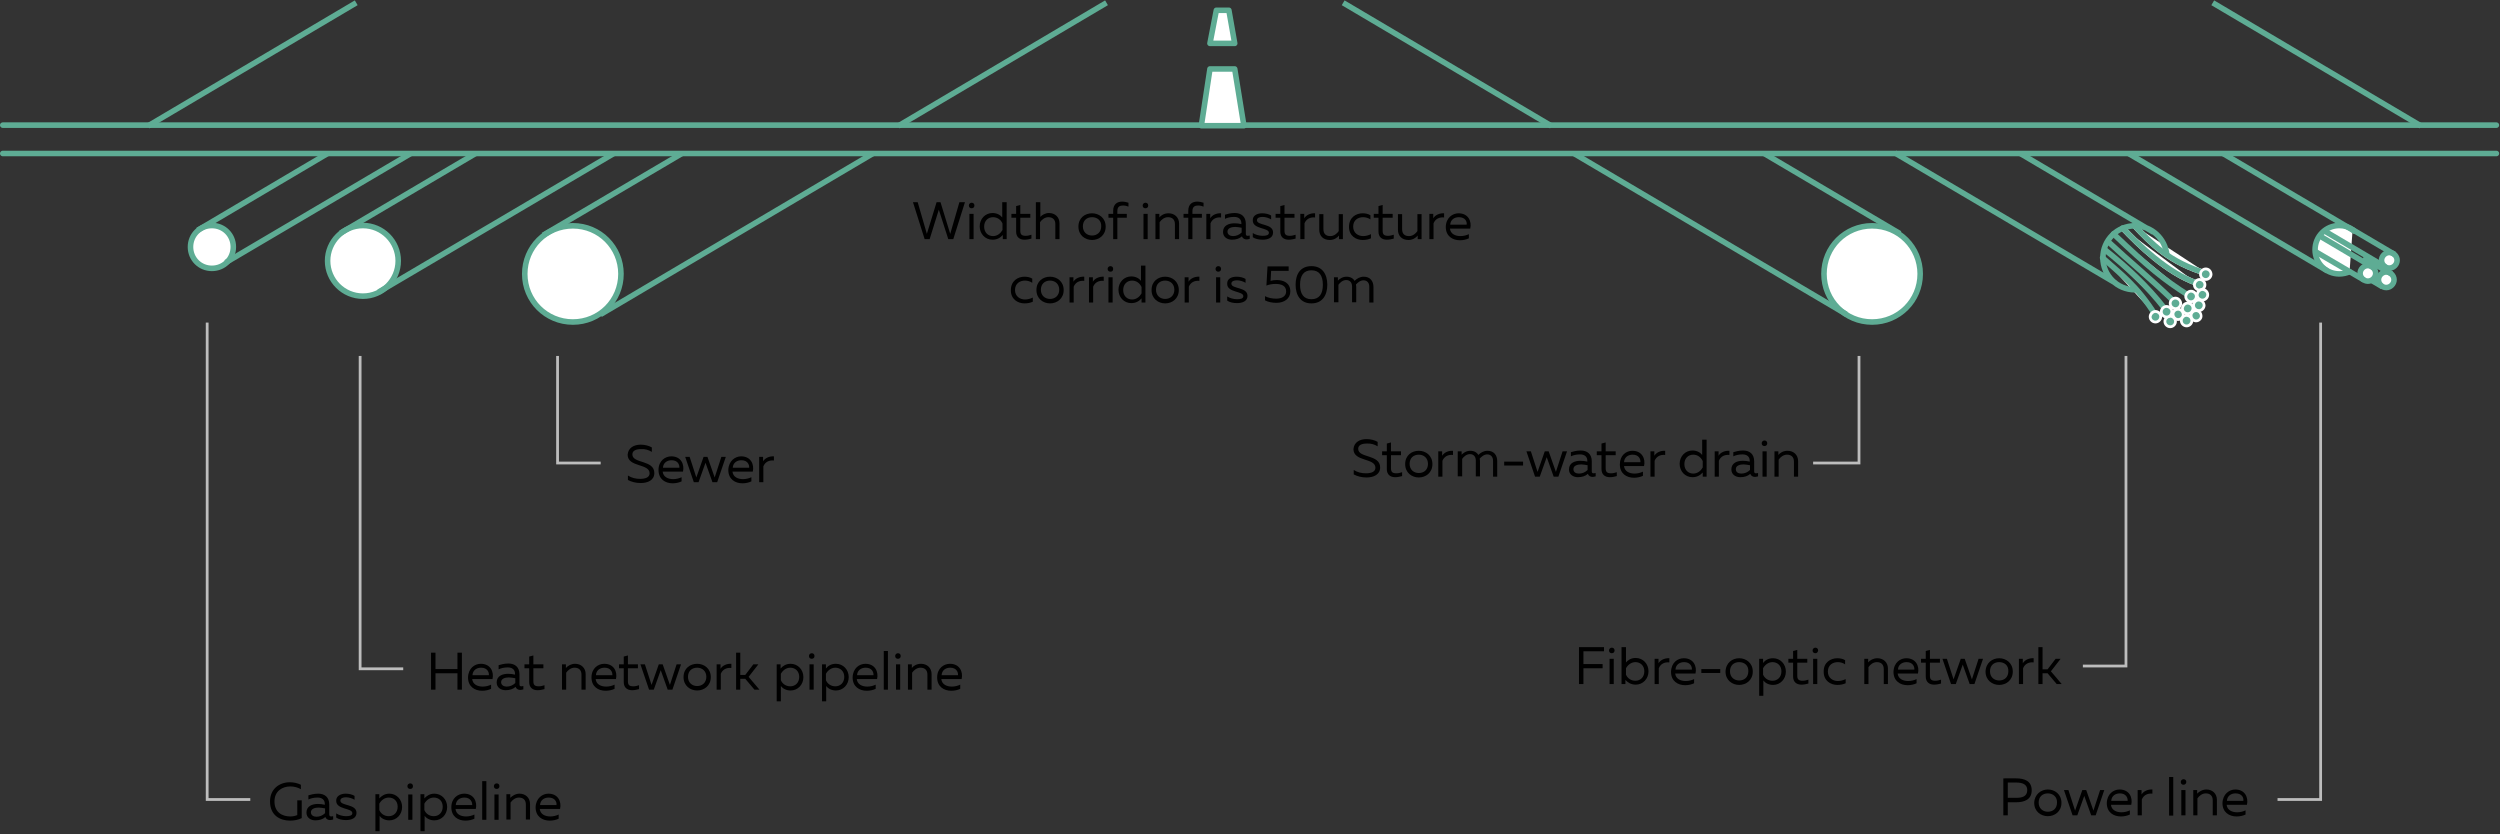<?xml version="1.0" encoding="utf-8"?>
<!-- Generator: Adobe Illustrator 22.1.0, SVG Export Plug-In . SVG Version: 6.00 Build 0)  -->
<svg version="1.1" id="Layer_1" xmlns="http://www.w3.org/2000/svg" xmlns:xlink="http://www.w3.org/1999/xlink" x="0px" y="0px"
	 viewBox="0 0 899 300" style="enable-background:new 0 0 899 300;" xml:space="preserve">
<rect x="0" y="0" width="899" height="300" fill="#333333" stroke="none"/>
<style type="text/css">
	.st0{fill:none;stroke:#BDBDBD;}
	.st1{fill:none;stroke:#5EAC94;stroke-width:2;stroke-linecap:round;stroke-linejoin:round;stroke-miterlimit:10;}
	.st2{fill:#FFFFFF;stroke:#5EAC94;stroke-width:2;stroke-linecap:round;stroke-linejoin:round;stroke-miterlimit:10;}
	.st3{fill:none;stroke:#5EAC94;stroke-width:2;stroke-miterlimit:10;}
	.st4{fill:#FFFFFF;}
	.st5{fill:none;stroke:#FFFFFF;stroke-width:2;stroke-miterlimit:10;}
	.st6{fill:#5EAC94;}
</style>
<path class="st0" d="M74.5,116v171 M90,287.5H74 M834.5,116v171 M835,287.5h-16 M145,240.5h-16 M129.5,128v112 M749,239.5h15
	 M764.5,128v112 M216,166.5h-16 M200.5,128v38 M668,166.5h-16 M668.5,128v39"/>
<path class="st1" d="M1,55.2h896.7 M1,45h896.7"/>
<path class="st2" d="M444,24.8h-8.9L432,45.2h15.3L444,24.8z M441.9,3.7h-4.5l-2.3,11.9h8.9L441.9,3.7z M76.2,96.5
	c4.3,0,7.7-3.4,7.7-7.7c0-4.3-3.4-7.7-7.7-7.7s-7.7,3.4-7.7,7.7C68.5,93.1,71.9,96.5,76.2,96.5z M130.5,106.5
	c7,0,12.7-5.7,12.7-12.7s-5.7-12.7-12.7-12.7c-7,0-12.7,5.7-12.7,12.7S123.5,106.5,130.5,106.5z M206,115.8
	c9.6,0,17.3-7.7,17.3-17.3c0-9.6-7.7-17.3-17.3-17.3c-9.6,0-17.3,7.7-17.3,17.3C188.7,108.1,196.4,115.8,206,115.8z M673.2,115.8
	c9.6,0,17.3-7.7,17.3-17.3c0-9.6-7.7-17.3-17.3-17.3c-9.6,0-17.3,7.7-17.3,17.3C655.9,108.1,663.6,115.8,673.2,115.8z"/>
<path class="st3" d="M53.2,45.3L128.1,1 M323,45.3L397.9,1 M870.6,45.3L795.7,1 M557.9,45.3L483,1"/>
<path class="st4" d="M844.9,97.7c-1.1,0.5-2.4,0.8-3.7,0.8c-4.8,0-8.7-3.9-8.7-8.7c0-4.8,3.9-8.7,8.7-8.7c1.8,0,3.5,0.5,4.8,1.5"/>
<path class="st1" d="M844.9,97.7c-1.1,0.5-2.4,0.8-3.7,0.8c-4.8,0-8.7-3.9-8.7-8.7c0-4.8,3.9-8.7,8.7-8.7c1.8,0,3.5,0.5,4.8,1.5"/>
<path class="st3" d="M847,83.3l-47.6-28.1 M836.9,97.4l-71.3-42.1"/>
<path class="st2" d="M859.2,96.4c1.5,0,2.8-1.3,2.8-2.8s-1.3-2.8-2.8-2.8c0,0,0,0,0,0c-1.5,0-2.8,1.3-2.8,2.8
	C856.4,95.1,857.7,96.4,859.2,96.4z"/>
<path class="st3" d="M861.1,91.5L846,82.6 M857.8,96l-22-13"/>
<path class="st2" d="M851.5,101.1c1.5,0,2.8-1.3,2.8-2.8s-1.3-2.8-2.8-2.8c0,0,0,0,0,0c-1.5,0-2.8,1.3-2.8,2.8
	C848.7,99.8,850,101.1,851.5,101.1z"/>
<path class="st3" d="M853.4,96.2l-19.3-11.4 M850.1,100.7l-17.6-10.3"/>
<path class="st2" d="M858.1,103.4c1.5,0,2.8-1.3,2.8-2.8c0-1.5-1.3-2.8-2.8-2.8c-1.5,0-2.8,1.3-2.8,2.8
	C855.3,102.1,856.6,103.4,858.1,103.4z"/>
<path class="st3" d="M860,98.5l-10.2-5.8 M856.7,103.1l-3.9-2.3 M663.9,113L566,55.2 M683.2,84l-48.8-28.8"/>
<path class="st4" d="M794,98.5c-14.2-4.2-20.5-11.1-26.4-17.3L794,98.5z"/>
<path class="st5" d="M794,98.5c-14.2-4.2-20.5-11.1-26.4-17.3"/>
<path class="st1" d="M794,98.5c-14.2-4.2-20.5-11.1-26.4-17.3"/>
<path class="st4" d="M789.9,101.8C779.2,98,769.2,88.2,763.3,82L789.9,101.8z"/>
<path class="st5" d="M789.9,101.8C779.2,98,769.2,88.2,763.3,82"/>
<path class="st1" d="M789.9,101.8C779.2,98,769.2,88.2,763.3,82"/>
<path class="st4" d="M787,106.2c-8.9-5.6-14.6-10.3-27-22.1L787,106.2z"/>
<path class="st1" d="M787,106.2c-8.9-5.6-14.6-10.3-27-22.1"/>
<path class="st4" d="M781.8,108.4c-9.1-8.8-16-14.3-23.6-21.4L781.8,108.4z"/>
<path class="st1" d="M781.8,108.4c-9.1-8.8-16-14.3-23.6-21.4"/>
<path class="st4" d="M778.4,110.9c-6.4-8.2-13.5-14.7-21.6-21.2L778.4,110.9z"/>
<path class="st1" d="M778.4,110.9c-6.4-8.2-13.5-14.7-21.6-21.2"/>
<path class="st4" d="M775.1,113.3c-6.9-10.9-12.6-14.8-19-20.6L775.1,113.3z"/>
<path class="st1" d="M775.1,113.3c-6.9-10.9-12.6-14.8-19-20.6"/>
<path class="st6" d="M793.2,100.4c-1,0-1.9-0.8-1.9-1.9c0-1,0.8-1.9,1.9-1.9c1.1,0,1.9,0.8,1.9,1.9
	C795,99.5,794.2,100.4,793.2,100.4z"/>
<path class="st4" d="M793.2,97.2c0.7,0,1.4,0.6,1.4,1.4c0,0.7-0.6,1.4-1.4,1.4c-0.8,0-1.4-0.6-1.4-1.4S792.4,97.2,793.2,97.2z
	 M793.2,96.2c-1.3,0-2.4,1.1-2.4,2.4s1.1,2.4,2.4,2.4c1.3,0,2.4-1.1,2.4-2.4C795.5,97.2,794.5,96.2,793.2,96.2L793.2,96.2z"/>
<path class="st6" d="M791,104.2c-1,0-1.9-0.8-1.9-1.9c0-1,0.8-1.9,1.9-1.9c1.1,0,1.9,0.8,1.9,1.9S792.1,104.2,791,104.2z"/>
<path class="st4" d="M791,101c0.7,0,1.4,0.6,1.4,1.4c0,0.7-0.6,1.4-1.4,1.4c-0.8,0-1.4-0.6-1.4-1.4C789.7,101.6,790.3,101,791,101z
	 M791,100c-1.3,0-2.4,1.1-2.4,2.4s1.1,2.4,2.4,2.4c1.3,0,2.4-1.1,2.4-2.4S792.3,100,791,100z"/>
<path class="st6" d="M792,107.8c-1,0-1.9-0.8-1.9-1.9c0-1,0.8-1.9,1.9-1.9c1.1,0,1.9,0.8,1.9,1.9S793.1,107.8,792,107.8z"/>
<path class="st4" d="M792,104.6c0.7,0,1.4,0.6,1.4,1.4c0,0.7-0.6,1.4-1.4,1.4c-0.8,0-1.4-0.6-1.4-1.4
	C790.7,105.2,791.3,104.6,792,104.6z M792,103.6c-1.3,0-2.4,1.1-2.4,2.4s1.1,2.4,2.4,2.4c1.3,0,2.4-1.1,2.4-2.4
	S793.3,103.6,792,103.6z"/>
<path class="st6" d="M790.7,111.6c-1,0-1.9-0.8-1.9-1.9c0-1,0.8-1.9,1.9-1.9c1,0,1.9,0.8,1.9,1.9
	C792.5,110.8,791.7,111.6,790.7,111.6z"/>
<path class="st4" d="M790.7,108.4c0.7,0,1.4,0.6,1.4,1.4c0,0.7-0.6,1.4-1.4,1.4c-0.7,0-1.4-0.6-1.4-1.4S789.9,108.4,790.7,108.4z
	 M790.7,107.4c-1.3,0-2.4,1.1-2.4,2.4s1.1,2.4,2.4,2.4c1.3,0,2.4-1.1,2.4-2.4C793,108.5,792,107.4,790.7,107.4z"/>
<path class="st6" d="M786.7,112.7c-1,0-1.9-0.8-1.9-1.9c0-1,0.8-1.9,1.9-1.9c1,0,1.9,0.8,1.9,1.9S787.8,112.7,786.7,112.7z"/>
<path class="st4" d="M786.7,109.5c0.7,0,1.4,0.6,1.4,1.4c0,0.7-0.6,1.4-1.4,1.4c-0.8,0-1.4-0.6-1.4-1.4
	C785.4,110.1,786,109.5,786.7,109.5z M786.7,108.5c-1.3,0-2.4,1.1-2.4,2.4s1.1,2.4,2.4,2.4c1.3,0,2.4-1.1,2.4-2.4
	S788,108.5,786.7,108.5z"/>
<path class="st6" d="M786.3,117.1c-1,0-1.9-0.8-1.9-1.9c0-1,0.8-1.9,1.9-1.9c1.1,0,1.9,0.8,1.9,1.9
	C788.1,116.3,787.3,117.1,786.3,117.1z"/>
<path class="st4" d="M786.3,113.9c0.7,0,1.4,0.6,1.4,1.4c0,0.7-0.6,1.4-1.4,1.4c-0.8,0-1.4-0.6-1.4-1.4S785.5,113.9,786.3,113.9z
	 M786.3,112.9c-1.3,0-2.4,1.1-2.4,2.4s1.1,2.4,2.4,2.4c1.3,0,2.4-1.1,2.4-2.4C788.6,114,787.6,112.9,786.3,112.9z"/>
<path class="st6" d="M780.4,117.4c1,0,1.9-0.9,1.9-1.9s-0.9-1.9-1.9-1.9l0,0c-1,0-1.9,0.9-1.9,1.9S779.4,117.4,780.4,117.4z"/>
<path class="st4" d="M780.4,114.2c0.7,0,1.4,0.6,1.4,1.4s-0.6,1.4-1.4,1.4c-0.7,0-1.4-0.6-1.4-1.4S779.7,114.2,780.4,114.2z
	 M780.4,113.2c-1.3,0-2.4,1.1-2.4,2.4s1.1,2.4,2.4,2.4c1.3,0,2.4-1.1,2.4-2.4S781.7,113.2,780.4,113.2z"/>
<path class="st6" d="M783.1,114.9c-1-0.1-1.8-0.9-1.7-2c0.1-1,0.9-1.7,1.8-1.7h0.1c1,0.1,1.8,0.9,1.7,2
	C784.9,114.2,784.1,114.9,783.1,114.9L783.1,114.9z"/>
<path class="st4" d="M783.2,111.7C783.2,111.7,783.3,111.7,783.2,111.7c0.8,0,1.4,0.7,1.4,1.4s-0.6,1.3-1.3,1.3h-0.1
	c-0.7,0-1.3-0.7-1.3-1.4S782.5,111.7,783.2,111.7L783.2,111.7z M783.2,110.7c-1.2,0-2.3,1-2.3,2.2c-0.1,1.3,0.9,2.4,2.2,2.5h0.1
	c1.2,0,2.3-1,2.3-2.2c0-0.6-0.2-1.2-0.6-1.7c-0.4-0.5-1-0.8-1.6-0.8H783.2L783.2,110.7z"/>
<path class="st6" d="M789.6,115.4c-0.5,0-0.9-0.3-1.3-0.6c-0.3-0.4-0.5-0.8-0.5-1.3c0.1-1,0.9-1.7,1.8-1.7h0.1c1,0.1,1.8,0.9,1.7,2
	C791.3,114.8,790.5,115.5,789.6,115.4C789.7,115.4,789.6,115.4,789.6,115.4z"/>
<path class="st4" d="M789.7,112.2c0.8,0,1.4,0.7,1.4,1.4s-0.6,1.3-1.3,1.3h-0.1c-0.7,0-1.3-0.7-1.3-1.4
	C788.4,112.7,789,112.2,789.7,112.2L789.7,112.2z M789.7,111.2c-1.2,0-2.3,1-2.3,2.2c-0.1,1.3,0.9,2.4,2.2,2.5h0.1
	c1.2,0,2.3-1,2.3-2.2c0-0.6-0.2-1.2-0.6-1.7c-0.4-0.5-1-0.8-1.6-0.8H789.7L789.7,111.2z"/>
<path class="st6" d="M787.9,108.4c-1,0-1.9-0.8-1.9-1.9c0-1,0.8-1.9,1.9-1.9c1.1,0,1.9,0.8,1.9,1.9S788.9,108.4,787.9,108.4z"/>
<path class="st4" d="M787.9,105.2c0.7,0,1.4,0.6,1.4,1.4c0,0.7-0.6,1.4-1.4,1.4c-0.8,0-1.4-0.6-1.4-1.4
	C786.6,105.8,787.2,105.2,787.9,105.2z M787.9,104.2c-1.3,0-2.4,1.1-2.4,2.4s1.1,2.4,2.4,2.4c1.3,0,2.4-1.1,2.4-2.4
	S789.2,104.2,787.9,104.2z"/>
<path class="st6" d="M782.3,110.9c-1,0-1.9-0.8-1.9-1.9c0-1,0.8-1.9,1.9-1.9c1.1,0,1.9,0.8,1.9,1.9
	C784.1,110.1,783.3,110.9,782.3,110.9z"/>
<path class="st4" d="M782.3,107.7c0.7,0,1.4,0.6,1.4,1.4c0,0.7-0.6,1.4-1.4,1.4c-0.7,0-1.4-0.6-1.4-1.4S781.5,107.7,782.3,107.7z
	 M782.3,106.7c-1.3,0-2.4,1.1-2.4,2.4s1.1,2.4,2.4,2.4c1.3,0,2.4-1.1,2.4-2.4C784.6,107.8,783.6,106.7,782.3,106.7z"/>
<path class="st6" d="M775.1,115.8c-1,0-1.9-0.8-1.9-1.9c0-1,0.8-1.9,1.9-1.9c1.1,0,1.9,0.8,1.9,1.9
	C777,114.9,776.2,115.8,775.1,115.8z"/>
<path class="st4" d="M775.1,112.5c0.7,0,1.4,0.6,1.4,1.4c0,0.7-0.6,1.4-1.4,1.4c-0.8,0-1.4-0.6-1.4-1.4
	C773.8,113.2,774.4,112.5,775.1,112.5z M775.1,111.5c-1.3,0-2.4,1.1-2.4,2.4s1.1,2.4,2.4,2.4c1.3,0,2.4-1.1,2.4-2.4
	S776.4,111.5,775.1,111.5z"/>
<path class="st6" d="M779.1,113.9c-1,0-1.9-0.8-1.9-1.9c0-1,0.8-1.9,1.9-1.9c1,0,1.9,0.8,1.9,1.9C780.9,113,780.1,113.9,779.1,113.9
	z"/>
<path class="st4" d="M779.1,110.7c0.7,0,1.4,0.6,1.4,1.4c0,0.7-0.6,1.4-1.4,1.4c-0.7,0-1.4-0.6-1.4-1.4S778.3,110.7,779.1,110.7z
	 M779.1,109.7c-1.3,0-2.4,1.1-2.4,2.4s1.1,2.4,2.4,2.4c1.3,0,2.4-1.1,2.4-2.4C781.4,110.7,780.4,109.7,779.1,109.7z"/>
<path class="st3" d="M768.4,104.2h-0.7c-6.4,0-11.5-5.2-11.5-11.5c0-6.4,5.2-11.5,11.5-11.5c6,0,10.9,4.6,11.5,10.5 M774.4,83.5
	l-47.9-28.3 M760.8,101.8L681.4,55 M215.9,113.1l98-57.9 M195.3,84.6l49.9-29.4 M122.5,83.8L171,55.2 M71.1,82.8l46.7-27.6
	 M81.2,94.4l66.5-39.2 M136.2,105l84.5-49.8"/>
<g>
	<path d="M104.2,281.3c1.4,0,2.8,0.3,4,0.9v1.6c-1-0.6-2.4-1-3.8-1c-2.8,0-5.7,1.6-5.7,5.4c0,4,2.9,5.4,5.7,5.4
		c0.9,0,1.8-0.2,2.5-0.5v-5.3h1.6v6.4c-1.2,0.6-2.7,0.9-4.2,0.9c-3.6,0-7.2-1.9-7.2-6.9C97.1,283.6,100.6,281.3,104.2,281.3z"/>
	<path d="M119.1,293.6c0.2,0,0.5-0.1,0.7-0.1v1.2c-0.4,0.1-0.8,0.2-1.1,0.2c-0.7,0-1.4-0.3-1.7-1.1c-0.9,0.8-2.1,1.2-3.6,1.2
		c-1.6,0-3.2-0.9-3.2-2.8c0-2.4,2.2-3.1,4.1-3.1c0.8,0,1.8,0.1,2.5,0.3v-0.3c0-1.4-0.9-2.3-2.6-2.3c-1.4,0-2.5,0.3-3.3,0.7V286
		c0.7-0.2,2-0.6,3.5-0.6c2.4,0,4,1.3,4,3.9v3.6C118.4,293.4,118.7,293.6,119.1,293.6z M113.8,293.7c1.2,0,2.3-0.5,3.1-1.3v-1.7
		c-0.6-0.1-1.6-0.3-2.3-0.3c-1.3,0-2.8,0.4-2.8,1.7C111.8,293.2,112.8,293.7,113.8,293.7z"/>
	<path d="M124.3,285.4c1.2,0,2.4,0.3,3.2,0.8v1.4c-0.8-0.5-2-0.9-3.1-0.9c-1,0-2,0.3-2,1.2c0,2,5.8,1.1,5.8,4.4
		c0,1.9-1.8,2.6-3.8,2.6c-1.3,0-2.7-0.3-3.5-0.9v-1.5c0.9,0.6,2.3,1,3.5,1c1.3,0,2.3-0.2,2.3-1.1c0-1.9-5.8-1.2-5.8-4.4
		C120.8,286.2,122.6,285.4,124.3,285.4z"/>
	<path d="M140,285.4c2.6,0,4.6,2.1,4.6,4.8s-2,4.8-4.6,4.8c-1.7,0-2.9-0.8-3.5-1.6v5.5h-1.5v-13.3h1.4v1.5
		C137.1,286.3,138.3,285.4,140,285.4z M139.8,286.8c-1.6,0-2.8,1.1-3.4,2.2v2.3c0.5,1.2,1.7,2.2,3.4,2.2c1.8,0,3.2-1.3,3.2-3.4
		S141.6,286.8,139.8,286.8z"/>
	<path d="M147.5,283.7c-0.5,0-1-0.3-1-1c0-0.6,0.5-1,1-1c0.5,0,1,0.3,1,1C148.5,283.4,148.1,283.7,147.5,283.7z M146.8,294.8v-9.1
		h1.5v9.1H146.8z"/>
	<path d="M156.2,285.4c2.6,0,4.6,2.1,4.6,4.8s-2,4.8-4.6,4.8c-1.7,0-2.9-0.8-3.5-1.6v5.5h-1.5v-13.3h1.4v1.5
		C153.3,286.3,154.5,285.4,156.2,285.4z M156,286.8c-1.6,0-2.8,1.1-3.4,2.2v2.3c0.5,1.2,1.7,2.2,3.4,2.2c1.8,0,3.2-1.3,3.2-3.4
		S157.8,286.8,156,286.8z"/>
	<path d="M166.9,285.4c3.5,0,4.8,2.9,4.2,5.5h-7.3c0.2,1.9,1.9,2.7,3.8,2.7c1.1,0,2.2-0.3,3-0.7v1.5c-0.8,0.4-2,0.7-3.2,0.7
		c-2.7,0-5.1-1.5-5.1-4.8C162.3,287,164.7,285.4,166.9,285.4z M167,286.8c-1.6,0-3,0.9-3.1,2.7h5.9
		C169.9,288.6,169.3,286.8,167,286.8z"/>
	<path d="M174.9,280.9v13.9h-1.5v-13.9H174.9z"/>
	<path d="M178.6,283.7c-0.5,0-1-0.3-1-1c0-0.6,0.5-1,1-1c0.5,0,1,0.3,1,1C179.6,283.4,179.1,283.7,178.6,283.7z M177.8,294.8v-9.1
		h1.5v9.1H177.8z"/>
	<path d="M186.8,285.4c2.2,0,3.8,1.5,3.8,3.7v5.6h-1.5v-5.4c0-1.7-1-2.5-2.5-2.5c-1.3,0-2.4,0.9-3,1.8v6.1h-1.5v-9.1h1.4v1.3
		C184.2,286.2,185.4,285.4,186.8,285.4z"/>
	<path d="M197.2,285.4c3.5,0,4.8,2.9,4.2,5.5h-7.3c0.2,1.9,1.9,2.7,3.8,2.7c1.1,0,2.2-0.3,3-0.7v1.5c-0.8,0.4-2,0.7-3.2,0.7
		c-2.7,0-5.1-1.5-5.1-4.8C192.7,287,195.1,285.4,197.2,285.4z M197.3,286.8c-1.6,0-3,0.9-3.1,2.7h5.9
		C200.3,288.6,199.7,286.8,197.3,286.8z"/>
</g>
<g>
	<path d="M166.1,234.7V248h-1.6v-5.9h-7.9v5.9H155v-13.3h1.6v5.9h7.9v-5.9H166.1z"/>
	<path d="M172.9,238.7c3.5,0,4.8,2.9,4.2,5.5h-7.3c0.2,1.9,1.9,2.7,3.8,2.7c1.1,0,2.2-0.3,3-0.7v1.5c-0.8,0.4-2,0.7-3.2,0.7
		c-2.7,0-5.1-1.5-5.1-4.8C168.4,240.3,170.7,238.7,172.9,238.7z M173,240.1c-1.6,0-3,0.9-3.1,2.7h5.9
		C175.9,241.8,175.3,240.1,173,240.1z"/>
	<path d="M187.5,246.8c0.2,0,0.5-0.1,0.7-0.1v1.2c-0.4,0.1-0.8,0.2-1.1,0.2c-0.7,0-1.4-0.3-1.7-1.1c-0.9,0.8-2.1,1.2-3.6,1.2
		c-1.6,0-3.2-0.9-3.2-2.8c0-2.4,2.2-3.1,4.1-3.1c0.8,0,1.8,0.1,2.5,0.3v-0.3c0-1.4-0.9-2.3-2.6-2.3c-1.4,0-2.5,0.3-3.3,0.7v-1.5
		c0.7-0.2,2-0.6,3.5-0.6c2.4,0,4,1.3,4,3.9v3.6C186.8,246.7,187.1,246.8,187.5,246.8z M182.2,246.9c1.2,0,2.3-0.5,3.1-1.3v-1.7
		c-0.6-0.1-1.6-0.3-2.3-0.3c-1.3,0-2.8,0.4-2.8,1.7C180.2,246.4,181.2,246.9,182.2,246.9z"/>
	<path d="M191.8,235.7v3.2h3.6v1.4h-3.6v4.7c0,1.4,0.6,1.8,2,1.8c0.7,0,1.4-0.2,2-0.4v1.4c-0.7,0.2-1.6,0.4-2.5,0.4
		c-1.8,0-3-1-3-2.9v-5h-1.7v-1.4h1.7v-2.8L191.8,235.7z"/>
	<path d="M206.8,238.7c2.2,0,3.8,1.5,3.8,3.7v5.6h-1.5v-5.4c0-1.7-1-2.5-2.5-2.5c-1.3,0-2.4,0.9-3,1.8v6.1h-1.5v-9.1h1.4v1.3
		C204.2,239.4,205.4,238.7,206.8,238.7z"/>
	<path d="M217.3,238.7c3.5,0,4.8,2.9,4.2,5.5h-7.3c0.2,1.9,1.9,2.7,3.8,2.7c1.1,0,2.2-0.3,3-0.7v1.5c-0.8,0.4-2,0.7-3.2,0.7
		c-2.7,0-5.1-1.5-5.1-4.8C212.7,240.3,215.1,238.7,217.3,238.7z M217.4,240.1c-1.6,0-3,0.9-3.1,2.7h5.9
		C220.3,241.8,219.7,240.1,217.4,240.1z"/>
	<path d="M225.8,235.7v3.2h3.6v1.4h-3.6v4.7c0,1.4,0.6,1.8,2,1.8c0.7,0,1.4-0.2,2-0.4v1.4c-0.7,0.2-1.6,0.4-2.5,0.4
		c-1.8,0-3-1-3-2.9v-5h-1.7v-1.4h1.7v-2.8L225.8,235.7z"/>
	<path d="M244.9,238.9l-3.1,9.1h-1.7l-2.5-7l-2.5,7h-1.7l-3.1-9.1h1.6l2.4,7.4l2.6-7.4h1.4l2.6,7.4l2.4-7.4H244.9z"/>
	<path d="M250.7,238.7c2.5,0,4.9,1.7,4.9,4.8c0,3.1-2.4,4.8-4.9,4.8c-2.5,0-4.9-1.7-4.9-4.8C245.8,240.3,248.2,238.7,250.7,238.7z
		 M250.7,240.1c-1.9,0-3.3,1.2-3.3,3.3c0,2.1,1.5,3.3,3.3,3.3s3.3-1.2,3.3-3.3C254,241.3,252.5,240.1,250.7,240.1z"/>
	<path d="M263,238.7v1.5c-1.8-0.2-3.2,0.6-3.8,2.1v5.7h-1.5v-9.1h1.4v1.6C259.8,239.3,261.4,238.6,263,238.7z"/>
	<path d="M271.3,248l-3.3-3.9h-1.8v3.9h-1.5v-13.3h1.5v8h1.8l2.9-3.8h1.8l-3.5,4.5l3.9,4.6H271.3z"/>
	<path d="M284.3,238.7c2.6,0,4.6,2.1,4.6,4.8s-2,4.8-4.6,4.8c-1.7,0-2.9-0.8-3.5-1.6v5.5h-1.5v-13.3h1.4v1.5
		C281.5,239.5,282.6,238.7,284.3,238.7z M284.2,240.1c-1.6,0-2.8,1.1-3.4,2.2v2.3c0.5,1.2,1.7,2.2,3.4,2.2c1.8,0,3.2-1.3,3.2-3.4
		S285.9,240.1,284.2,240.1z"/>
	<path d="M291.9,236.9c-0.5,0-1-0.3-1-1c0-0.6,0.5-1,1-1c0.5,0,1,0.3,1,1C292.9,236.6,292.4,236.9,291.9,236.9z M291.1,248v-9.1h1.5
		v9.1H291.1z"/>
	<path d="M300.6,238.7c2.6,0,4.6,2.1,4.6,4.8s-2,4.8-4.6,4.8c-1.7,0-2.9-0.8-3.5-1.6v5.5h-1.5v-13.3h1.4v1.5
		C297.7,239.5,298.8,238.7,300.6,238.7z M300.4,240.1c-1.6,0-2.8,1.1-3.4,2.2v2.3c0.5,1.2,1.7,2.2,3.4,2.2c1.8,0,3.2-1.3,3.2-3.4
		S302.1,240.1,300.4,240.1z"/>
	<path d="M311.2,238.7c3.5,0,4.8,2.9,4.2,5.5h-7.3c0.2,1.9,1.9,2.7,3.8,2.7c1.1,0,2.2-0.3,3-0.7v1.5c-0.8,0.4-2,0.7-3.2,0.7
		c-2.7,0-5.1-1.5-5.1-4.8C306.7,240.3,309,238.7,311.2,238.7z M311.3,240.1c-1.6,0-3,0.9-3.1,2.7h5.9
		C314.2,241.8,313.6,240.1,311.3,240.1z"/>
	<path d="M319.3,234.1V248h-1.5v-13.9H319.3z"/>
	<path d="M322.9,236.9c-0.5,0-1-0.3-1-1c0-0.6,0.5-1,1-1c0.5,0,1,0.3,1,1C323.9,236.6,323.4,236.9,322.9,236.9z M322.2,248v-9.1h1.5
		v9.1H322.2z"/>
	<path d="M331.2,238.7c2.2,0,3.8,1.5,3.8,3.7v5.6h-1.5v-5.4c0-1.7-1-2.5-2.5-2.5c-1.3,0-2.4,0.9-3,1.8v6.1h-1.5v-9.1h1.4v1.3
		C328.5,239.4,329.7,238.7,331.2,238.7z"/>
	<path d="M341.6,238.7c3.5,0,4.8,2.9,4.2,5.5h-7.3c0.2,1.9,1.9,2.7,3.8,2.7c1.1,0,2.2-0.3,3-0.7v1.5c-0.8,0.4-2,0.7-3.2,0.7
		c-2.7,0-5.1-1.5-5.1-4.8C337,240.3,339.4,238.7,341.6,238.7z M341.7,240.1c-1.6,0-3,0.9-3.1,2.7h5.9
		C344.6,241.8,344,240.1,341.7,240.1z"/>
</g>
<g>
	<path d="M230.4,159.9c1.5,0,3,0.4,4,1v1.6c-1.1-0.7-2.5-1.1-3.9-1c-1.7,0-3.1,0.5-3.1,1.9c0,3.4,7.9,1.9,7.9,6.7
		c0,2.6-2.4,3.6-4.9,3.6c-1.7,0-3.3-0.4-4.6-1.1v-1.6c1.4,0.9,2.9,1.2,4.4,1.2c1.8,0,3.4-0.5,3.4-2c0-3.6-7.9-2.1-7.9-6.7
		C225.9,161,228,159.9,230.4,159.9z"/>
	<path d="M241.4,164.1c3.5,0,4.8,2.9,4.2,5.5h-7.3c0.2,1.9,1.9,2.7,3.8,2.7c1.1,0,2.2-0.3,3-0.7v1.5c-0.8,0.4-2,0.7-3.2,0.7
		c-2.7,0-5.1-1.5-5.1-4.8C236.8,165.7,239.2,164.1,241.4,164.1z M241.5,165.5c-1.6,0-3,0.9-3.1,2.7h5.9
		C244.4,167.2,243.8,165.5,241.5,165.5z"/>
	<path d="M261,164.3l-3.1,9.1h-1.7l-2.5-7l-2.5,7h-1.7l-3.1-9.1h1.6l2.4,7.4l2.6-7.4h1.4l2.6,7.4l2.4-7.4H261z"/>
	<path d="M266.5,164.1c3.5,0,4.8,2.9,4.2,5.5h-7.3c0.2,1.9,1.9,2.7,3.8,2.7c1.1,0,2.2-0.3,3-0.7v1.5c-0.8,0.4-2,0.7-3.2,0.7
		c-2.7,0-5.1-1.5-5.1-4.8C262,165.7,264.4,164.1,266.5,164.1z M266.6,165.5c-1.6,0-3,0.9-3.1,2.7h5.9
		C269.5,167.2,268.9,165.5,266.6,165.5z"/>
	<path d="M278.3,164.1v1.5c-1.8-0.2-3.2,0.6-3.8,2.1v5.7H273v-9.1h1.4v1.6C275.1,164.7,276.7,164,278.3,164.1z"/>
</g>
<g>
	<path d="M491.4,157.9c1.5,0,3,0.4,4,1v1.6c-1.1-0.7-2.5-1.1-3.9-1c-1.7,0-3.1,0.5-3.1,1.9c0,3.4,7.9,1.9,7.9,6.7
		c0,2.6-2.4,3.6-4.9,3.6c-1.7,0-3.3-0.4-4.6-1.1v-1.6c1.4,0.9,2.9,1.2,4.4,1.2c1.8,0,3.4-0.5,3.4-2c0-3.6-7.9-2.1-7.9-6.7
		C486.9,159,489,157.9,491.4,157.9z"/>
	<path d="M500.2,159.1v3.2h3.6v1.4h-3.6v4.7c0,1.4,0.6,1.8,2,1.8c0.7,0,1.4-0.2,2-0.4v1.4c-0.7,0.2-1.6,0.4-2.5,0.4
		c-1.8,0-3-1-3-2.9v-5H497v-1.4h1.7v-2.8L500.2,159.1z"/>
	<path d="M510.2,162.1c2.5,0,4.9,1.7,4.9,4.8c0,3.1-2.4,4.8-4.9,4.8c-2.5,0-4.9-1.7-4.9-4.8C505.3,163.7,507.7,162.1,510.2,162.1z
		 M510.2,163.5c-1.9,0-3.3,1.2-3.3,3.3c0,2.1,1.5,3.3,3.3,3.3c1.9,0,3.3-1.2,3.3-3.3C513.5,164.7,512,163.5,510.2,163.5z"/>
	<path d="M522.5,162.1v1.5c-1.8-0.2-3.2,0.6-3.8,2.1v5.7h-1.5v-9.1h1.4v1.6C519.3,162.7,520.9,162,522.5,162.1z"/>
	<path d="M524.2,171.4v-9.1h1.4v1.2c0.5-0.5,1.6-1.4,3.1-1.4c1.4,0,2.4,0.6,2.9,1.5c0.8-0.8,1.9-1.5,3.3-1.5c2.3,0,3.5,1.6,3.5,3.7
		v5.6h-1.5v-5.7c0-1.4-0.8-2.3-2.1-2.3c-1.2,0-2.1,0.9-2.7,1.5c0,0.3,0.1,0.5,0.1,0.8v5.6h-1.5v-5.7c0-1.4-0.8-2.3-2.1-2.3
		c-1.3,0-2.3,1-2.8,1.7v6.3H524.2z"/>
	<path d="M547.7,166v1.4h-6.8V166H547.7z"/>
	<path d="M563.5,162.3l-3.1,9.1h-1.7l-2.5-7l-2.5,7h-1.7l-3.1-9.1h1.6l2.4,7.4l2.6-7.4h1.4l2.6,7.4l2.4-7.4H563.5z"/>
	<path d="M573.1,170.2c0.2,0,0.5-0.1,0.7-0.1v1.2c-0.4,0.1-0.8,0.2-1.1,0.2c-0.7,0-1.4-0.3-1.7-1.1c-0.9,0.8-2.1,1.2-3.6,1.2
		c-1.6,0-3.2-0.9-3.2-2.8c0-2.4,2.2-3.1,4.1-3.1c0.8,0,1.8,0.1,2.5,0.3v-0.3c0-1.4-0.9-2.3-2.6-2.3c-1.4,0-2.5,0.3-3.3,0.7v-1.5
		c0.7-0.2,2-0.6,3.5-0.6c2.4,0,4,1.3,4,3.9v3.6C572.4,170.1,572.7,170.2,573.1,170.2z M567.8,170.3c1.2,0,2.3-0.5,3.1-1.3v-1.7
		c-0.6-0.1-1.6-0.3-2.3-0.3c-1.3,0-2.8,0.4-2.8,1.7C565.8,169.9,566.8,170.3,567.8,170.3z"/>
	<path d="M577.4,159.1v3.2h3.6v1.4h-3.6v4.7c0,1.4,0.6,1.8,2,1.8c0.7,0,1.4-0.2,2-0.4v1.4c-0.7,0.2-1.6,0.4-2.5,0.4
		c-1.8,0-3-1-3-2.9v-5h-1.7v-1.4h1.7v-2.8L577.4,159.1z"/>
	<path d="M587,162.1c3.5,0,4.8,2.9,4.2,5.5H584c0.2,1.9,1.9,2.7,3.8,2.7c1.1,0,2.2-0.3,3-0.7v1.5c-0.8,0.4-2,0.7-3.2,0.7
		c-2.7,0-5.1-1.5-5.1-4.8C582.5,163.7,584.8,162.1,587,162.1z M587.1,163.5c-1.6,0-3,0.9-3.1,2.7h5.9
		C590,165.2,589.4,163.5,587.1,163.5z"/>
	<path d="M598.8,162.1v1.5c-1.8-0.2-3.2,0.6-3.8,2.1v5.7h-1.5v-9.1h1.4v1.6C595.6,162.7,597.2,162,598.8,162.1z"/>
	<path d="M613.7,158.1v13.3h-1.4v-1.5c-0.8,0.9-1.9,1.7-3.7,1.7c-2.6,0-4.6-2.1-4.6-4.8s2-4.8,4.6-4.8c1.7,0,2.9,0.8,3.5,1.6v-5.5
		H613.7z M608.9,163.5c-1.8,0-3.2,1.3-3.2,3.4s1.4,3.4,3.2,3.4c1.6,0,2.8-1.1,3.4-2.2v-2.3C611.7,164.5,610.5,163.5,608.9,163.5z"/>
	<path d="M621.9,162.1v1.5c-1.8-0.2-3.2,0.6-3.8,2.1v5.7h-1.5v-9.1h1.4v1.6C618.6,162.7,620.3,162,621.9,162.1z"/>
	<path d="M631.5,170.2c0.2,0,0.5-0.1,0.7-0.1v1.2c-0.4,0.1-0.8,0.2-1.1,0.2c-0.7,0-1.4-0.3-1.7-1.1c-0.9,0.8-2.1,1.2-3.6,1.2
		c-1.6,0-3.2-0.9-3.2-2.8c0-2.4,2.2-3.1,4.1-3.1c0.8,0,1.8,0.1,2.5,0.3v-0.3c0-1.4-0.9-2.3-2.6-2.3c-1.4,0-2.5,0.3-3.3,0.7v-1.5
		c0.7-0.2,2-0.6,3.5-0.6c2.4,0,4,1.3,4,3.9v3.6C630.8,170.1,631.1,170.2,631.5,170.2z M626.2,170.3c1.2,0,2.3-0.5,3.1-1.3v-1.7
		c-0.6-0.1-1.6-0.3-2.3-0.3c-1.3,0-2.8,0.4-2.8,1.7C624.2,169.9,625.2,170.3,626.2,170.3z"/>
	<path d="M634.5,160.4c-0.5,0-1-0.3-1-1c0-0.6,0.5-1,1-1c0.5,0,1,0.3,1,1C635.5,160,635.1,160.4,634.5,160.4z M633.8,171.4v-9.1h1.5
		v9.1H633.8z"/>
	<path d="M642.8,162.1c2.2,0,3.8,1.5,3.8,3.7v5.6h-1.5V166c0-1.7-1-2.5-2.5-2.5c-1.3,0-2.4,0.9-3,1.8v6.1h-1.5v-9.1h1.4v1.3
		C640.1,162.8,641.3,162.1,642.8,162.1z"/>
</g>
<g>
	<path d="M576.8,232.7v1.5h-7.4v4.6h6.9v1.5h-6.9v5.7h-1.6v-13.3H576.8z"/>
	<path d="M579.6,234.9c-0.5,0-1-0.3-1-1c0-0.6,0.5-1,1-1c0.5,0,1,0.3,1,1C580.6,234.6,580.1,234.9,579.6,234.9z M578.8,246v-9.1h1.5
		v9.1H578.8z"/>
	<path d="M584.7,232.7v5.5c0.7-0.8,1.8-1.6,3.5-1.6c2.6,0,4.6,2.1,4.6,4.8s-2,4.8-4.6,4.8c-1.7,0-2.9-0.8-3.7-1.7v1.5h-1.4v-13.3
		H584.7z M588.1,238.1c-1.6,0-2.8,1.1-3.4,2.2v2.3c0.5,1.2,1.7,2.2,3.4,2.2c1.8,0,3.2-1.3,3.2-3.4S589.8,238.1,588.1,238.1z"/>
	<path d="M600.3,236.7v1.5c-1.8-0.2-3.2,0.6-3.8,2.1v5.7H595v-9.1h1.4v1.6C597.1,237.3,598.7,236.6,600.3,236.7z"/>
	<path d="M605.5,236.7c3.5,0,4.8,2.9,4.2,5.5h-7.3c0.2,1.9,1.9,2.7,3.8,2.7c1.1,0,2.2-0.3,3-0.7v1.5c-0.8,0.4-2,0.7-3.2,0.7
		c-2.7,0-5.1-1.5-5.1-4.8C601,238.2,603.3,236.7,605.5,236.7z M605.6,238.1c-1.6,0-3,0.9-3.1,2.7h5.9
		C608.5,239.8,607.9,238.1,605.6,238.1z"/>
	<path d="M618.6,240.6v1.4h-6.8v-1.4H618.6z"/>
	<path d="M625.4,236.7c2.5,0,4.9,1.7,4.9,4.8c0,3.1-2.4,4.8-4.9,4.8c-2.5,0-4.9-1.7-4.9-4.8C620.6,238.3,623,236.7,625.4,236.7z
		 M625.4,238.1c-1.9,0-3.3,1.2-3.3,3.3c0,2.1,1.5,3.3,3.3,3.3c1.9,0,3.3-1.2,3.3-3.3C628.8,239.3,627.3,238.1,625.4,238.1z"/>
	<path d="M637.6,236.7c2.6,0,4.6,2.1,4.6,4.8s-2,4.8-4.6,4.8c-1.7,0-2.9-0.8-3.5-1.6v5.5h-1.5v-13.3h1.4v1.5
		C634.7,237.5,635.8,236.7,637.6,236.7z M637.4,238.1c-1.6,0-2.8,1.1-3.4,2.2v2.3c0.5,1.2,1.7,2.2,3.4,2.2c1.8,0,3.2-1.3,3.2-3.4
		S639.1,238.1,637.4,238.1z"/>
	<path d="M646.3,233.7v3.2h3.6v1.4h-3.6v4.7c0,1.4,0.6,1.8,2,1.8c0.7,0,1.4-0.2,2-0.4v1.4c-0.7,0.2-1.6,0.4-2.5,0.4
		c-1.8,0-3-1-3-2.9v-5h-1.7v-1.4h1.7v-2.8L646.3,233.7z"/>
	<path d="M652.8,234.9c-0.5,0-1-0.3-1-1c0-0.6,0.5-1,1-1c0.5,0,1,0.3,1,1C653.7,234.6,653.3,234.9,652.8,234.9z M652,246v-9.1h1.5
		v9.1H652z"/>
	<path d="M660.7,236.7c1,0,2,0.2,2.8,0.7v1.5c-0.7-0.5-1.7-0.8-2.6-0.8c-1.8,0-3.6,1-3.6,3.4c0,2.3,1.8,3.4,3.6,3.4
		c1,0,2-0.3,2.8-0.7v1.5c-0.9,0.4-1.8,0.6-3,0.6c-2.4,0-4.9-1.5-4.9-4.7C655.7,238.2,658.3,236.7,660.7,236.7z"/>
	<path d="M675.1,236.7c2.2,0,3.8,1.5,3.8,3.7v5.6h-1.5v-5.4c0-1.7-1-2.5-2.5-2.5c-1.3,0-2.4,0.9-3,1.8v6.1h-1.5v-9.1h1.4v1.3
		C672.4,237.4,673.7,236.7,675.1,236.7z"/>
	<path d="M685.5,236.7c3.5,0,4.8,2.9,4.2,5.5h-7.3c0.2,1.9,1.9,2.7,3.8,2.7c1.1,0,2.2-0.3,3-0.7v1.5c-0.8,0.4-2,0.7-3.2,0.7
		c-2.7,0-5.1-1.5-5.1-4.8C681,238.2,683.4,236.7,685.5,236.7z M685.6,238.1c-1.6,0-3,0.9-3.1,2.7h5.9
		C688.5,239.8,687.9,238.1,685.6,238.1z"/>
	<path d="M694,233.7v3.2h3.6v1.4H694v4.7c0,1.4,0.6,1.8,2,1.8c0.7,0,1.4-0.2,2-0.4v1.4c-0.7,0.2-1.6,0.4-2.5,0.4c-1.8,0-3-1-3-2.9
		v-5h-1.7v-1.4h1.7v-2.8L694,233.7z"/>
	<path d="M713.1,236.9L710,246h-1.7l-2.5-7l-2.5,7h-1.7l-3.1-9.1h1.6l2.4,7.4l2.6-7.4h1.4l2.6,7.4l2.4-7.4H713.1z"/>
	<path d="M718.9,236.7c2.5,0,4.9,1.7,4.9,4.8c0,3.1-2.4,4.8-4.9,4.8c-2.5,0-4.9-1.7-4.9-4.8C714.1,238.3,716.5,236.7,718.9,236.7z
		 M718.9,238.1c-1.9,0-3.3,1.2-3.3,3.3c0,2.1,1.5,3.3,3.3,3.3c1.9,0,3.3-1.2,3.3-3.3C722.3,239.3,720.8,238.1,718.9,238.1z"/>
	<path d="M731.3,236.7v1.5c-1.8-0.2-3.2,0.6-3.8,2.1v5.7H726v-9.1h1.4v1.6C728.1,237.3,729.7,236.6,731.3,236.7z"/>
	<path d="M739.6,246l-3.3-3.9h-1.8v3.9h-1.5v-13.3h1.5v8h1.8l2.9-3.8h1.8l-3.5,4.5l3.9,4.6H739.6z"/>
</g>
<g>
	<path d="M725,279.9c3.1,0,5.6,1,5.6,4.3c0,3.3-2.6,4.3-5.6,4.3H722v4.7h-1.6v-13.3H725z M725,281.4h-3v5.5h3c2.2,0,4-0.5,4-2.8
		C729,282,727.2,281.4,725,281.4z"/>
	<path d="M736.4,283.9c2.5,0,4.9,1.7,4.9,4.8c0,3.1-2.4,4.8-4.9,4.8c-2.5,0-4.9-1.7-4.9-4.8C731.6,285.6,734,283.9,736.4,283.9z
		 M736.4,285.3c-1.9,0-3.3,1.2-3.3,3.3c0,2.1,1.5,3.3,3.3,3.3c1.9,0,3.3-1.2,3.3-3.3C739.8,286.6,738.3,285.3,736.4,285.3z"/>
	<path d="M756.7,284.1l-3.1,9.1H752l-2.5-7l-2.5,7h-1.7l-3.1-9.1h1.6l2.4,7.4l2.6-7.4h1.4l2.6,7.4l2.4-7.4H756.7z"/>
	<path d="M762.2,283.9c3.5,0,4.8,2.9,4.2,5.5h-7.3c0.2,1.9,1.9,2.7,3.8,2.7c1.1,0,2.2-0.3,3-0.7v1.5c-0.8,0.4-2,0.7-3.2,0.7
		c-2.7,0-5.1-1.5-5.1-4.8C757.7,285.5,760,283.9,762.2,283.9z M762.3,285.3c-1.6,0-3,0.9-3.1,2.7h5.9
		C765.2,287,764.6,285.3,762.3,285.3z"/>
	<path d="M774,283.9v1.5c-1.8-0.2-3.2,0.6-3.8,2.1v5.7h-1.5v-9.1h1.4v1.6C770.8,284.5,772.4,283.8,774,283.9z"/>
	<path d="M781.5,279.4v13.9H780v-13.9H781.5z"/>
	<path d="M785.2,282.2c-0.5,0-1-0.3-1-1c0-0.6,0.5-1,1-1c0.5,0,1,0.3,1,1C786.2,281.8,785.7,282.2,785.2,282.2z M784.4,293.2v-9.1
		h1.5v9.1H784.4z"/>
	<path d="M793.4,283.9c2.2,0,3.8,1.5,3.8,3.7v5.6h-1.5v-5.4c0-1.7-1-2.5-2.5-2.5c-1.3,0-2.4,0.9-3,1.8v6.1h-1.5v-9.1h1.4v1.3
		C790.7,284.7,792,283.9,793.4,283.9z"/>
	<path d="M803.8,283.9c3.5,0,4.8,2.9,4.2,5.5h-7.3c0.2,1.9,1.9,2.7,3.8,2.7c1.1,0,2.2-0.3,3-0.7v1.5c-0.8,0.4-2,0.7-3.2,0.7
		c-2.7,0-5.1-1.5-5.1-4.8C799.3,285.5,801.7,283.9,803.8,283.9z M803.9,285.3c-1.6,0-3,0.9-3.1,2.7h5.9
		C806.9,287,806.3,285.3,803.9,285.3z"/>
</g>
<g>
	<path d="M347,72.7L342.8,86H341l-3.4-10.6L334.3,86h-1.8l-4.2-13.3h1.7l3.3,11.4l3.5-11.4h1.4l3.5,11.4l3.3-11.4H347z"/>
	<path d="M349.4,74.9c-0.5,0-1-0.3-1-1c0-0.6,0.5-1,1-1c0.5,0,1,0.3,1,1C350.4,74.6,349.9,74.9,349.4,74.9z M348.6,86v-9.1h1.5V86
		H348.6z"/>
	<path d="M362,72.7V86h-1.4v-1.5c-0.8,0.9-1.9,1.7-3.7,1.7c-2.6,0-4.6-2.1-4.6-4.8s2-4.8,4.6-4.8c1.7,0,2.9,0.8,3.5,1.6v-5.5H362z
		 M357.1,78.1c-1.8,0-3.2,1.3-3.2,3.4s1.4,3.4,3.2,3.4c1.6,0,2.8-1.1,3.4-2.2v-2.3C360,79.1,358.7,78.1,357.1,78.1z"/>
	<path d="M366.9,73.7v3.2h3.6v1.4h-3.6V83c0,1.4,0.6,1.8,2,1.8c0.7,0,1.4-0.2,2-0.4v1.4c-0.7,0.2-1.6,0.4-2.5,0.4c-1.8,0-3-1-3-2.9
		v-5h-1.7v-1.4h1.7v-2.8L366.9,73.7z"/>
	<path d="M374.1,72.7V78c0.6-0.7,1.8-1.4,3.1-1.4c2.2,0,3.8,1.5,3.8,3.7V86h-1.5v-5.4c0-1.7-1-2.5-2.5-2.5c-1.3,0-2.4,0.9-3,1.8V86
		h-1.5V72.7H374.1z"/>
	<path d="M392.7,76.7c2.5,0,4.9,1.7,4.9,4.8c0,3.1-2.4,4.8-4.9,4.8c-2.5,0-4.9-1.7-4.9-4.8C387.8,78.3,390.2,76.7,392.7,76.7z
		 M392.7,78.1c-1.9,0-3.3,1.2-3.3,3.3c0,2.1,1.5,3.3,3.3,3.3s3.3-1.2,3.3-3.3C396.1,79.3,394.6,78.1,392.7,78.1z"/>
	<path d="M400.3,86v-7.7h-1.7v-1.4h1.7v-1.1c0-2.5,1.6-3.3,3.2-3.3c0.8,0,1.7,0.2,2.3,0.4v1.4c-0.5-0.2-1.2-0.4-1.9-0.4
		c-1.1,0-2.1,0.3-2.1,2v1h3.4v1.4h-3.4V86H400.3z"/>
	<path d="M411.9,74.9c-0.5,0-1-0.3-1-1c0-0.6,0.5-1,1-1s1,0.3,1,1C412.9,74.6,412.4,74.9,411.9,74.9z M411.2,86v-9.1h1.5V86H411.2z"
		/>
	<path d="M420.2,76.7c2.2,0,3.8,1.5,3.8,3.7V86h-1.5v-5.4c0-1.7-1-2.5-2.5-2.5c-1.3,0-2.4,0.9-3,1.8V86h-1.5v-9.1h1.4v1.3
		C417.5,77.4,418.7,76.7,420.2,76.7z"/>
	<path d="M427.3,86v-7.7h-1.7v-1.4h1.7v-1.1c0-2.5,1.6-3.3,3.2-3.3c0.8,0,1.7,0.2,2.3,0.4v1.4c-0.5-0.2-1.2-0.4-1.9-0.4
		c-1.1,0-2.1,0.3-2.1,2v1h3.4v1.4h-3.4V86H427.3z"/>
	<path d="M439.1,76.7v1.5c-1.8-0.2-3.2,0.6-3.8,2.1V86h-1.5v-9.1h1.4v1.6C435.9,77.3,437.5,76.6,439.1,76.7z"/>
	<path d="M448.7,84.8c0.2,0,0.5-0.1,0.7-0.1v1.2c-0.4,0.1-0.8,0.2-1.1,0.2c-0.7,0-1.4-0.3-1.7-1.1c-0.9,0.8-2.1,1.2-3.6,1.2
		c-1.6,0-3.2-0.9-3.2-2.8c0-2.4,2.2-3.1,4.1-3.1c0.8,0,1.8,0.1,2.5,0.3v-0.3c0-1.4-0.9-2.3-2.6-2.3c-1.4,0-2.5,0.3-3.3,0.7v-1.5
		c0.7-0.2,2-0.6,3.5-0.6c2.4,0,4,1.3,4,3.9v3.6C448,84.7,448.3,84.8,448.7,84.8z M443.4,84.9c1.2,0,2.3-0.5,3.1-1.3v-1.7
		c-0.6-0.1-1.6-0.3-2.3-0.3c-1.3,0-2.8,0.4-2.8,1.7C441.4,84.4,442.4,84.9,443.4,84.9z"/>
	<path d="M453.9,76.7c1.2,0,2.4,0.3,3.2,0.8v1.4c-0.8-0.5-2-0.9-3.1-0.9c-1,0-2,0.3-2,1.2c0,2,5.8,1.1,5.8,4.4
		c0,1.9-1.8,2.6-3.8,2.6c-1.3,0-2.7-0.3-3.5-0.9v-1.5c0.9,0.6,2.3,1,3.5,1c1.3,0,2.3-0.2,2.3-1.1c0-1.9-5.8-1.2-5.8-4.4
		C450.4,77.4,452.2,76.7,453.9,76.7z"/>
	<path d="M461.9,73.7v3.2h3.6v1.4h-3.6V83c0,1.4,0.6,1.8,2,1.8c0.7,0,1.4-0.2,2-0.4v1.4c-0.7,0.2-1.6,0.4-2.5,0.4c-1.8,0-3-1-3-2.9
		v-5h-1.7v-1.4h1.7v-2.8L461.9,73.7z"/>
	<path d="M472.9,76.7v1.5c-1.8-0.2-3.2,0.6-3.8,2.1V86h-1.5v-9.1h1.4v1.6C469.7,77.3,471.3,76.6,472.9,76.7z"/>
	<path d="M482.9,76.9V86h-1.4v-1.3c-0.6,0.8-1.8,1.6-3.3,1.6c-2.4,0-3.8-1.5-3.8-3.7v-5.6h1.5v5.4c0,1.7,0.9,2.5,2.5,2.5
		c1.3,0,2.4-0.9,3-1.8v-6.1H482.9z"/>
	<path d="M490,76.7c1,0,2,0.2,2.8,0.7v1.5c-0.7-0.5-1.7-0.8-2.6-0.8c-1.8,0-3.6,1-3.6,3.4c0,2.3,1.8,3.4,3.6,3.4c1,0,2-0.3,2.8-0.7
		v1.5c-0.9,0.4-1.8,0.6-3,0.6c-2.4,0-4.9-1.5-4.9-4.7C485.1,78.2,487.6,76.7,490,76.7z"/>
	<path d="M497.2,73.7v3.2h3.6v1.4h-3.6V83c0,1.4,0.6,1.8,2,1.8c0.7,0,1.4-0.2,2-0.4v1.4c-0.7,0.2-1.6,0.4-2.5,0.4c-1.8,0-3-1-3-2.9
		v-5H494v-1.4h1.7v-2.8L497.2,73.7z"/>
	<path d="M511.2,76.9V86h-1.4v-1.3c-0.6,0.8-1.8,1.6-3.3,1.6c-2.4,0-3.8-1.5-3.8-3.7v-5.6h1.5v5.4c0,1.7,0.9,2.5,2.5,2.5
		c1.3,0,2.4-0.9,3-1.8v-6.1H511.2z"/>
	<path d="M519.3,76.7v1.5c-1.8-0.2-3.2,0.6-3.8,2.1V86H514v-9.1h1.4v1.6C516.1,77.3,517.7,76.6,519.3,76.7z"/>
	<path d="M524.5,76.7c3.5,0,4.8,2.9,4.2,5.5h-7.3c0.2,1.9,1.9,2.7,3.8,2.7c1.1,0,2.2-0.3,3-0.7v1.5c-0.8,0.4-2,0.7-3.2,0.7
		c-2.7,0-5.1-1.5-5.1-4.8C520,78.2,522.4,76.7,524.5,76.7z M524.6,78.1c-1.6,0-3,0.9-3.1,2.7h5.9C527.6,79.8,527,78.1,524.6,78.1z"
		/>
	<path d="M368.4,99.5c1,0,2,0.2,2.8,0.7v1.5c-0.7-0.5-1.7-0.8-2.6-0.8c-1.8,0-3.6,1-3.6,3.4c0,2.3,1.8,3.4,3.6,3.4
		c1,0,2-0.3,2.8-0.7v1.5c-0.9,0.4-1.8,0.6-3,0.6c-2.4,0-4.9-1.5-4.9-4.7C363.5,101,366,99.5,368.4,99.5z"/>
	<path d="M377.6,99.5c2.5,0,4.9,1.7,4.9,4.8c0,3.1-2.4,4.8-4.9,4.8c-2.5,0-4.9-1.7-4.9-4.8C372.7,101.1,375.1,99.5,377.6,99.5z
		 M377.6,100.9c-1.9,0-3.3,1.2-3.3,3.3c0,2.1,1.5,3.3,3.3,3.3s3.3-1.2,3.3-3.3C380.9,102.1,379.4,100.9,377.6,100.9z"/>
	<path d="M389.9,99.5v1.5c-1.8-0.2-3.2,0.6-3.8,2.1v5.7h-1.5v-9.1h1.4v1.6C386.7,100.1,388.3,99.4,389.9,99.5z"/>
	<path d="M396.9,99.5v1.5c-1.8-0.2-3.2,0.6-3.8,2.1v5.7h-1.5v-9.1h1.4v1.6C393.7,100.1,395.3,99.4,396.9,99.5z"/>
	<path d="M399.3,97.7c-0.5,0-1-0.3-1-1c0-0.6,0.5-1,1-1c0.5,0,1,0.3,1,1C400.3,97.4,399.9,97.7,399.3,97.7z M398.6,108.8v-9.1h1.5
		v9.1H398.6z"/>
	<path d="M411.9,95.5v13.3h-1.4v-1.5c-0.8,0.9-1.9,1.7-3.7,1.7c-2.6,0-4.6-2.1-4.6-4.8c0-2.7,2-4.8,4.6-4.8c1.7,0,2.9,0.8,3.5,1.6
		v-5.5H411.9z M407.1,100.9c-1.8,0-3.2,1.3-3.2,3.4s1.4,3.4,3.2,3.4c1.6,0,2.8-1.1,3.4-2.2v-2.3
		C409.9,101.9,408.7,100.9,407.1,100.9z"/>
	<path d="M419,99.5c2.5,0,4.9,1.7,4.9,4.8c0,3.1-2.4,4.8-4.9,4.8c-2.5,0-4.9-1.7-4.9-4.8C414.1,101.1,416.5,99.5,419,99.5z
		 M419,100.9c-1.9,0-3.3,1.2-3.3,3.3c0,2.1,1.5,3.3,3.3,3.3s3.3-1.2,3.3-3.3C422.3,102.1,420.8,100.9,419,100.9z"/>
	<path d="M431.3,99.5v1.5c-1.8-0.2-3.2,0.6-3.8,2.1v5.7H426v-9.1h1.4v1.6C428.1,100.1,429.7,99.4,431.3,99.5z"/>
	<path d="M438.1,97.7c-0.5,0-1-0.3-1-1c0-0.6,0.5-1,1-1c0.5,0,1,0.3,1,1C439.1,97.4,438.6,97.7,438.1,97.7z M437.3,108.8v-9.1h1.5
		v9.1H437.3z"/>
	<path d="M444.7,99.5c1.2,0,2.4,0.3,3.2,0.8v1.4c-0.8-0.5-2-0.9-3.1-0.9c-1,0-2,0.3-2,1.2c0,2,5.8,1.1,5.8,4.4
		c0,1.9-1.8,2.6-3.8,2.6c-1.3,0-2.7-0.3-3.5-0.9v-1.5c0.9,0.6,2.3,1,3.5,1c1.3,0,2.3-0.2,2.3-1.1c0-1.9-5.8-1.2-5.8-4.4
		C441.2,100.2,442.9,99.5,444.7,99.5z"/>
	<path d="M463.4,95.9v1.5h-6.3l-0.2,3.6c0.7-0.2,1.4-0.3,2.2-0.3c2.4,0,4.9,1,4.9,4.1c0,2.6-2.2,4.1-5,4.1c-1.5,0-3-0.3-4.1-0.9
		v-1.5c1.1,0.6,2.6,0.9,4,0.9c2.1,0,3.6-0.9,3.6-2.6c0-2.1-1.8-2.7-3.8-2.7c-1.1,0-2.4,0.2-3.3,0.6l0.4-6.9H463.4z"/>
	<path d="M471.6,95.7c3.9,0,5.7,2.9,5.7,6.7s-1.8,6.7-5.7,6.7c-3.9,0-5.7-2.9-5.7-6.7S467.6,95.7,471.6,95.7z M471.6,97.2
		c-2.8,0-4.1,1.9-4.1,5.2s1.3,5.2,4.1,5.2c2.8,0,4.1-1.9,4.1-5.2S474.4,97.2,471.6,97.2z"/>
	<path d="M479.7,108.8v-9.1h1.4v1.2c0.5-0.5,1.6-1.4,3.1-1.4c1.4,0,2.4,0.6,2.9,1.5c0.8-0.8,1.9-1.5,3.3-1.5c2.3,0,3.5,1.6,3.5,3.7
		v5.6h-1.5v-5.7c0-1.4-0.8-2.3-2.1-2.3c-1.2,0-2.1,0.9-2.7,1.5c0,0.3,0.1,0.5,0.1,0.8v5.6h-1.5v-5.7c0-1.4-0.8-2.3-2.1-2.3
		c-1.3,0-2.3,1-2.8,1.7v6.3H479.7z"/>
</g>
</svg>
